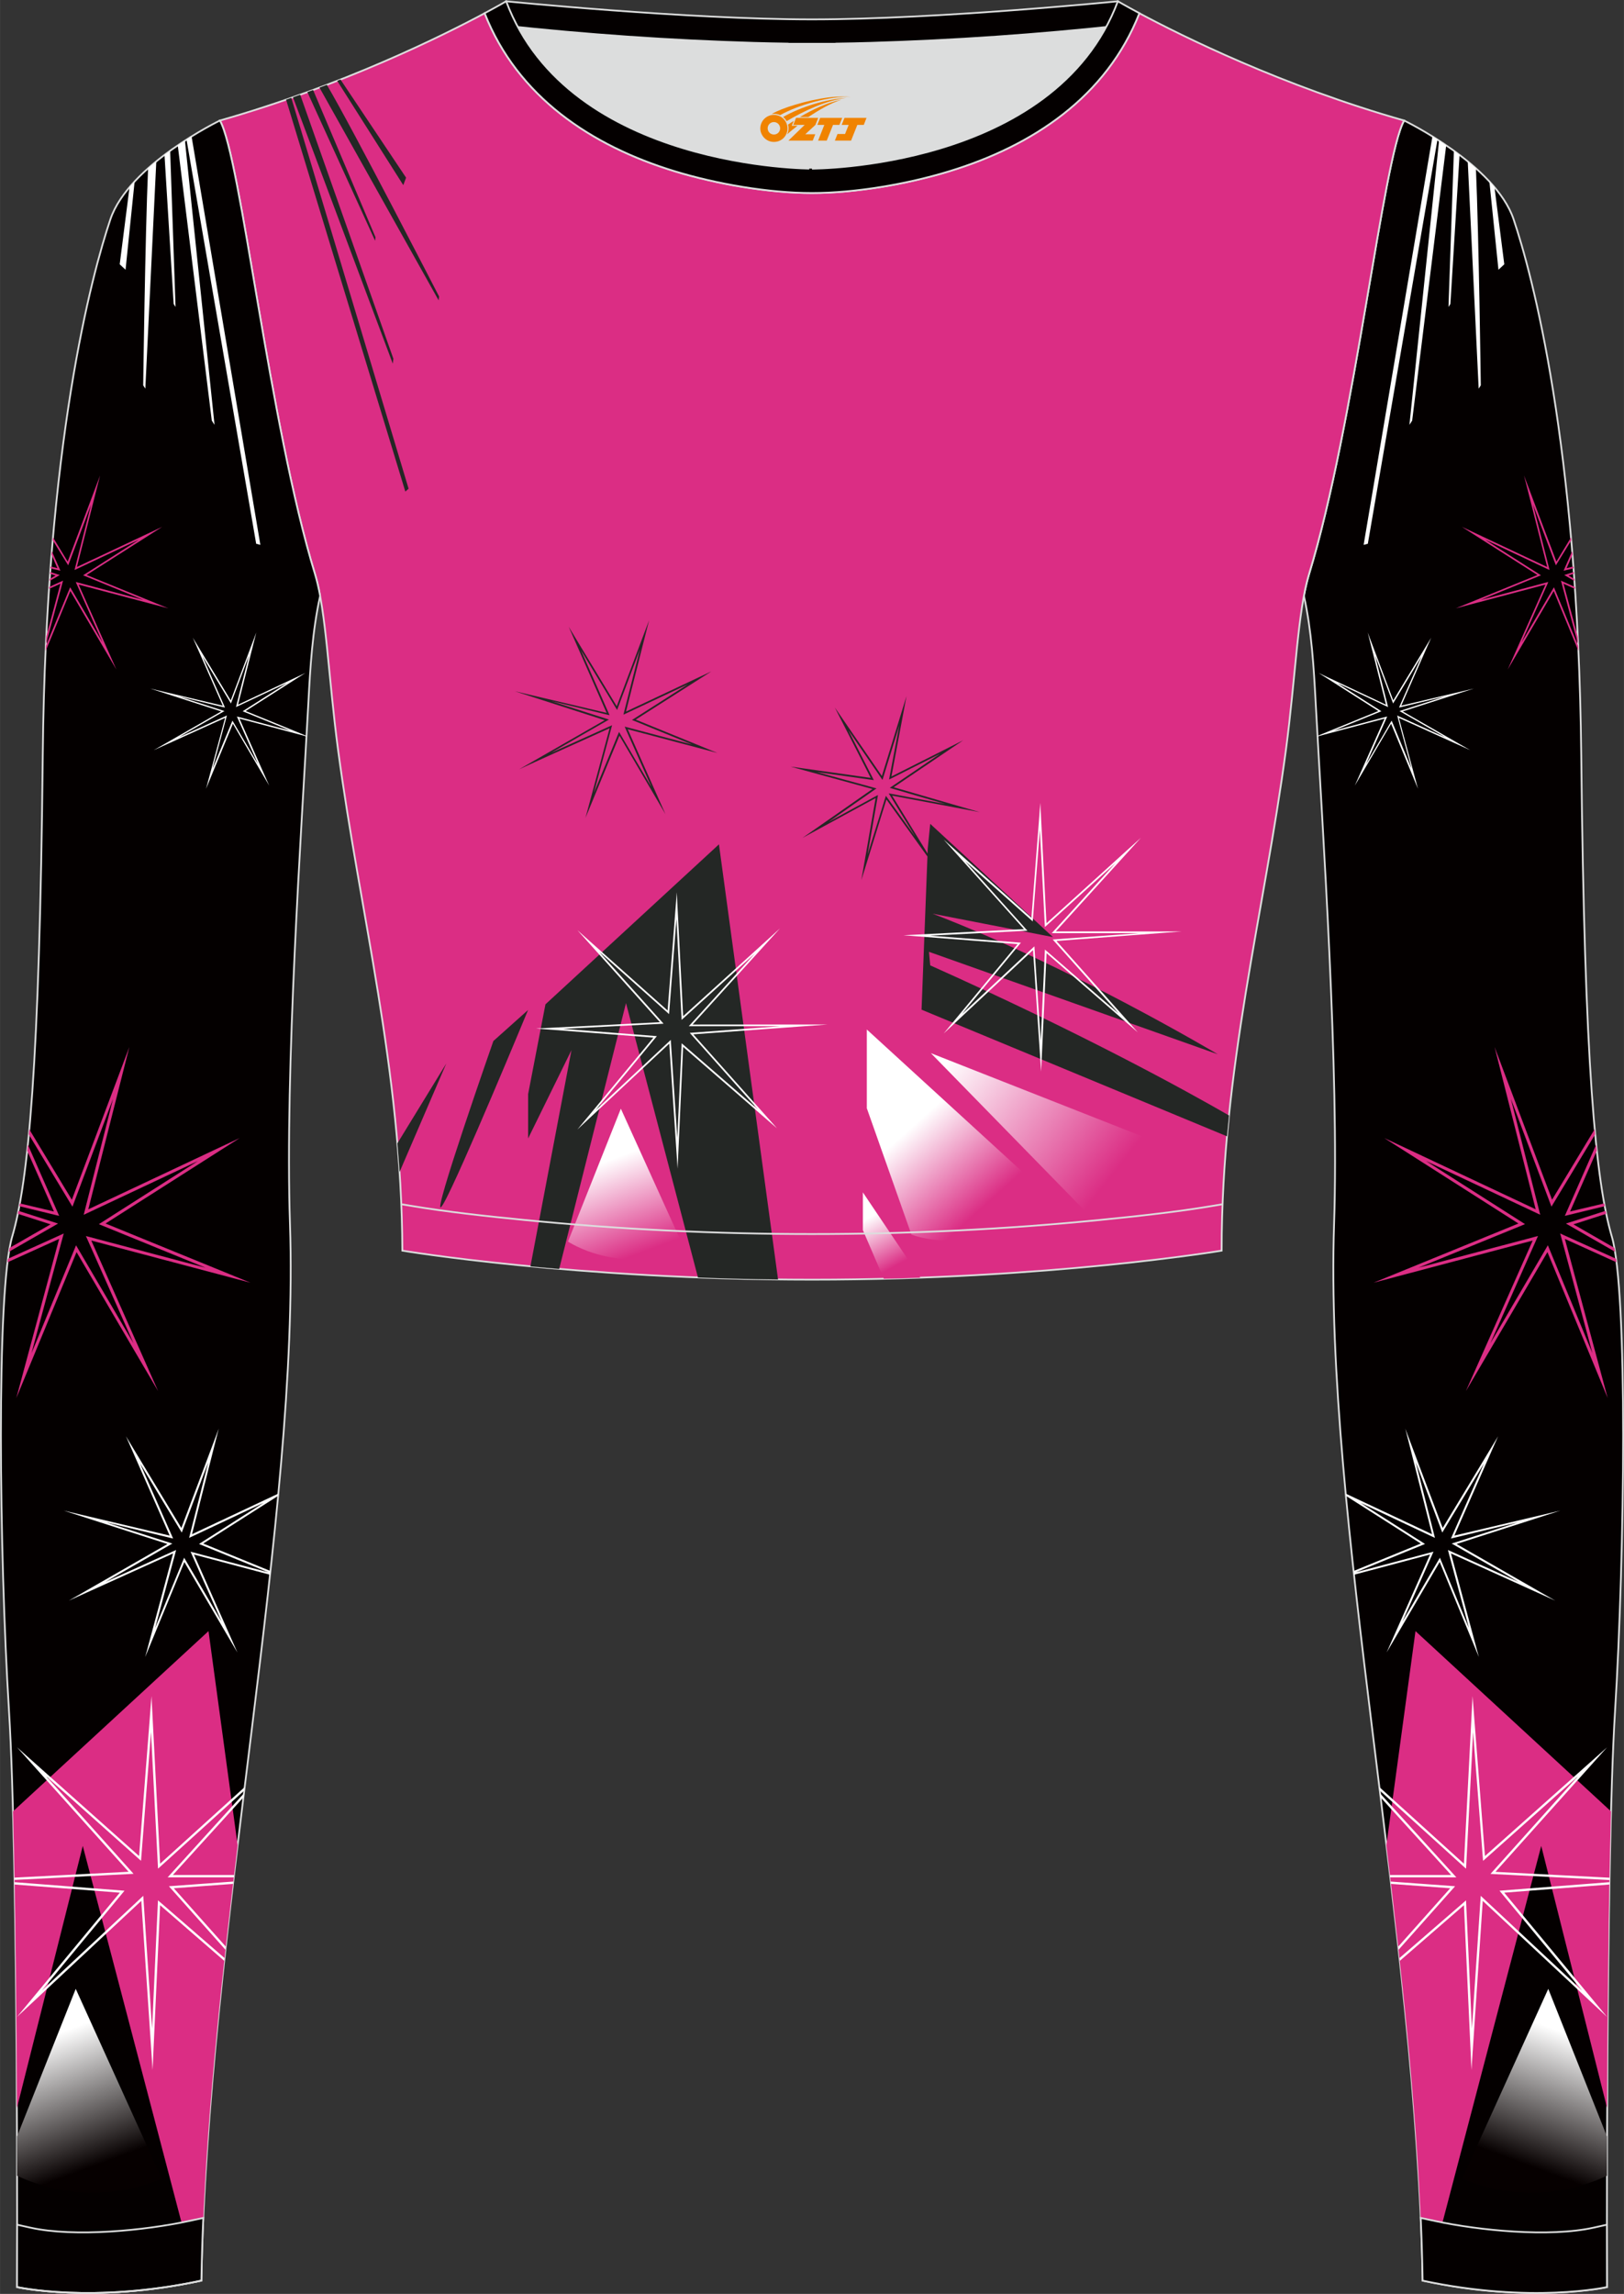 <?xml version="1.0" encoding="utf-8"?>
<!-- Generator: Adobe Illustrator 24.0.1, SVG Export Plug-In . SVG Version: 6.00 Build 0)  -->
<svg xmlns="http://www.w3.org/2000/svg" xmlns:xlink="http://www.w3.org/1999/xlink" version="1.1" id="图层_1" x="0px" y="0px" width="367.03px" height="518.23px" viewBox="0 0 367.02 518.23" enable-background="new 0 0 367.02 518.23" xml:space="preserve">
<rect x="0" y="0" width="367.02" height="518.23" fill="#333333" stroke="none"/>
<g>
	<path fill-rule="evenodd" clip-rule="evenodd" fill="#DCDDDD" d="M113.76,2.85c0,0,45.04,4.28,69.79,4.28s70.34-3.09,70.34-3.09   S241.33,40.8,183.46,40.8C125.59,40.79,113.76,2.85,113.76,2.85z"/>
	
		<path fill-rule="evenodd" clip-rule="evenodd" fill="#040000" stroke="#DCDDDD" stroke-width="0.4" stroke-miterlimit="22.926" d="   M258.74,5.16l-5.47,0.6c-18.61,2.04-37.83,3.37-56.53,3.92c-2.57,0.08-5.14,0.13-7.72,0.17v0.04h-11.01V9.85   c-2.57-0.04-5.14-0.09-7.72-0.17c-18.7-0.55-37.91-1.88-56.53-3.92l-5.47-0.6l6.07-4.87c0,0,40.87,4.09,69.14,4.09   s69.11-4.09,69.11-4.09L258.74,5.16z"/>
	
		<path fill-rule="evenodd" clip-rule="evenodd" fill="#040000" stroke="#DCDDDD" stroke-width="0.4" stroke-miterlimit="22.926" d="   M317.33,27.23c0,0,20.56,9.93,24.74,22.3s14.56,50.77,15.29,121.02s3.28,96.45,6.92,108.83s2.91,71.7,0.73,107.01   c-2.18,35.3-1.82,130.3-1.82,130.3s-17.11,3.82-41.67-1.46c-1.26-78.2-22.24-172.66-20.02-238.76c1.17-34.86-2.6-88.69-4.18-118.11   c-0.4-7.41-0.88-15.82-2.63-23.72c0.34-1.82,0.72-3.46,1.15-4.89C306.24,95.73,312.58,35.55,317.33,27.23z"/>
	<g>
		<path fill-rule="evenodd" clip-rule="evenodd" fill="#FFFFFF" d="M336.6,41l2.05,19.94l1.32-1.23l-2.22-17.42    C337.38,41.85,337,41.42,336.6,41z"/>
		<path fill-rule="evenodd" clip-rule="evenodd" fill="#FFFFFF" d="M331.71,36.46l2.47,51.34l0.48-0.74c0,0-0.43-33.47-1.1-49.01    C332.95,37.5,332.33,36.97,331.71,36.46z"/>
		<path fill-rule="evenodd" clip-rule="evenodd" fill="#FFFFFF" d="M328.58,34.06l-1.22,35.28l0.43-0.67L329.86,35    C329.43,34.68,329,34.36,328.58,34.06z"/>
		<path fill-rule="evenodd" clip-rule="evenodd" fill="#FFFFFF" d="M325.23,31.77l-6.7,64.21l0.62-0.96l7.69-62.18    C326.3,32.47,325.76,32.11,325.23,31.77z"/>
		<path fill-rule="evenodd" clip-rule="evenodd" fill="#FFFFFF" d="M323.73,30.82l-15.55,92.27l0.95-0.25l15.74-91.3    C324.49,31.29,324.1,31.05,323.73,30.82z"/>
	</g>
	<path fill-rule="evenodd" clip-rule="evenodd" fill="#DB2D84" d="M364.08,409.21l-44.18-40.72l-6.58,48.38   c3.54,29.31,6.76,58.81,7.85,86.6c2.05-0.05,3.69-0.11,4.52-0.19l22.63-86.26l14.88,59.2C363.3,455.14,363.53,429.58,364.08,409.21   z"/>
	<path fill-rule="evenodd" clip-rule="evenodd" fill="#FFFFFF" d="M330.91,421.79l-19.09-17.29l-0.1-0.79l19.13,17.33l1.74-33.81   l0.21-4.06l0.31,4.06l2.49,32.08l24.12-21.47l3.48-3.1l-3.11,3.47l-22.12,24.67l25.79,1.32l-0.01,0.52l-26.35-1.35l-0.55-0.03   l0.37-0.41l19.38-21.62l-21.03,18.73l-0.4,0.35l-0.04-0.53l-2.21-28.55l-1.56,30.3l-0.03,0.55L330.91,421.79L330.91,421.79z    M311.9,405.15l0.11,0.9l15.95,17.54h-13.83l0.06,0.53h14.36h0.59l-0.4-0.44L311.9,405.15L311.9,405.15z M314.31,425.07l14.01,1.02   l0.53,0.04l-0.35,0.4l-12.42,13.94l-0.08-0.7l11.75-13.19l-13.38-0.98L314.31,425.07L314.31,425.07z M316.29,442.35l0.07,0.63   l14.49-12.57l1.49,32.57l0.21,4.66l0.31-4.65l2.24-33.56l25.12,23.45l2.99,2.79l-2.61-3.15l-20.65-24.94l23.77-1.84l0.01-0.53   l-24.33,1.89l-0.51,0.04l0.32,0.39l18.37,22.19l-22.53-21.04l-0.4-0.38l-0.04,0.55l-1.96,29.46l-1.3-28.45l-0.02-0.54l-0.41,0.35   L316.29,442.35z"/>
	<path fill-rule="evenodd" clip-rule="evenodd" fill="#DB2D84" d="M353.15,131.35l2.76,1.25l0.03,0.44l-2.58-1.17l3.2,11.89   l0.09,1.82l-3.77-14.01l-0.11-0.4L353.15,131.35L353.15,131.35z M355.83,131.25l-0.03-0.47l-1.33-0.76l1.25-0.4l-0.03-0.4   l-1.75,0.56l-0.42,0.13l0.38,0.22L355.83,131.25L355.83,131.25z M355.62,128.39l-1.87,0.45l-0.38,0.09l0.16-0.36l1.79-4.07   l0.07,0.81l-1.34,3.05l1.55-0.37L355.62,128.39L355.62,128.39z M355.11,122.07l-0.06-0.66l-3.3,5.47l-6.1-16.22l-1.22-3.23   l0.85,3.34l4.38,17.32l-16.55-7.79l-2.74-1.29l2.55,1.63l14.54,9.26l-15.69,6.4l-2.79,1.14l2.91-0.77l17.38-4.6l-7.13,16.05   l-1.39,3.12l1.73-2.95l8.66-14.76l5.57,13.5l-0.05-1.13l-5.32-12.87l-0.15-0.36l-0.2,0.34l-7.13,12.14l5.9-13.3l0.16-0.37   l-0.39,0.1l-14.86,3.94l13.25-5.41l0.35-0.14l-0.32-0.2l-12.3-7.84l14.18,6.67l0.37,0.17l-0.1-0.4l-3.64-14.38l5.03,13.36   l0.14,0.37l0.21-0.34L355.11,122.07z"/>
	<path fill-rule="evenodd" clip-rule="evenodd" fill="#FFFFFF" d="M316.01,161.77l10.64,4.81l-10.06-5.77l-0.3-0.17l0.33-0.11   l9.92-3.18l-10.06,2.43l-0.3,0.07l0.12-0.28l4.98-11.3L315,158.66l-0.16,0.27l-0.11-0.3l-3.97-10.56l2.87,11.36l0.08,0.31   l-0.29-0.14l-11.2-5.27l9.72,6.19l0.25,0.16l-0.27,0.11l-10.46,4.27l11.74-3.11l0.31-0.08l-0.13,0.29l-4.66,10.5l5.63-9.59   l0.16-0.27l0.12,0.28l4.37,10.58l-3.16-11.74l-0.08-0.31L316.01,161.77L316.01,161.77z M297.76,166.37l-0.01-0.12l1.37-0.56   l12.39-5.06l-11.49-7.32l-2.02-1.28l2.16,1.02l13.07,6.15l-3.46-13.68l-0.67-2.64l0.96,2.55l4.82,12.81l7.34-12.15l1.23-2.03   l-0.96,2.17l-5.81,13.19l16.4-3.87l-16.06,5.17l12.51,7.18l2.76,1.58l-2.9-1.31l-13.24-5.99l3.69,13.72l0.62,2.29l-0.91-2.2   l-5.16-12.49l-6.84,11.66l-1.37,2.33l1.1-2.47l5.63-12.68l-13.73,3.64L297.76,166.37z"/>
	<path fill-rule="evenodd" clip-rule="evenodd" fill="#DB2D84" d="M353.28,278.97l11.95,5.4l0.1,0.8l-11.67-5.28l8.29,30.8   l1.39,5.15l-2.04-4.93l-11.58-28.04l-15.36,26.17l-3.07,5.23l2.46-5.54l12.64-28.47l-30.82,8.16l-5.16,1.37l4.94-2.02l27.82-11.36   l-25.79-16.43l-4.53-2.88l4.86,2.28l29.35,13.81l-7.78-30.72l-1.5-5.93l2.16,5.73l10.83,28.76l9.62-15.91l0.11,1.15l-9.5,15.72   l-0.37,0.61l-0.25-0.66l-8.92-23.7l6.45,25.49l0.18,0.7l-0.66-0.31l-25.15-11.83l21.82,13.9l0.56,0.36l-0.61,0.25l-23.5,9.59   l26.35-6.98l0.69-0.18l-0.29,0.65l-10.47,23.58l12.64-21.54l0.35-0.6l0.26,0.64l9.81,23.75l-7.1-26.36l-0.19-0.7L353.28,278.97   L353.28,278.97z M365,282.79c-0.05-0.3-0.1-0.6-0.15-0.88l-9.25-5.31l7.4-2.38l-0.14-0.67l-8.22,2.63l-0.74,0.24l0.68,0.39   L365,282.79L365,282.79z M362.66,272.5l-0.12-0.63l-7.7,1.82l6.04-13.72l-0.15-1.38l-6.8,15.46l-0.28,0.63l0.68-0.16L362.66,272.5z   "/>
	<path fill-rule="evenodd" clip-rule="evenodd" fill="#FFFFFF" d="M327.67,350.36l15.54,7.03l-14.69-8.43l-0.44-0.25l0.48-0.15   l14.49-4.64l-14.7,3.55l-0.44,0.11l0.18-0.41l7.27-16.51l-9.17,15.18l-0.24,0.39l-0.16-0.43l-5.81-15.42l4.2,16.59l0.12,0.46   l-0.43-0.2l-16.37-7.7l14.2,9.05l0.36,0.23l-0.4,0.16l-15.29,6.24l17.15-4.54l0.45-0.12l-0.19,0.42l-6.81,15.34l8.22-14.01   l0.23-0.39l0.17,0.42l6.38,15.45l-4.62-17.15l-0.12-0.46L327.67,350.36L327.67,350.36z M306,355.76l-0.09-0.85l15.19-6.2   l-16.78-10.69l-0.15-0.1l-0.04-0.49l0.41,0.19l19.1,8.98l-5.06-19.99l-0.98-3.86l1.4,3.73l7.05,18.71l10.73-17.75l1.79-2.97   l-1.4,3.17l-8.48,19.27l23.96-5.65l-23.47,7.55l18.28,10.49l4.03,2.31l-4.23-1.91l-19.34-8.75l5.4,20.04l0.9,3.35l-1.32-3.21   l-7.53-18.25l-9.99,17.03l-2,3.4l1.6-3.61l8.22-18.52L306,355.76z"/>
	
		<path fill-rule="evenodd" clip-rule="evenodd" fill="#DB2D84" stroke="#DCDDDD" stroke-width="0.4" stroke-miterlimit="22.926" d="   M109.53,2.99C100,8.09,77.36,19.36,49.69,27.23c4.75,8.32,11.09,68.5,21.5,102.51c2.53,8.27,3.06,23.55,5.19,39.52   c4.92,36.95,14.4,72.23,14.55,113.28c0,0,38.98,6.55,92.58,6.55s92.58-6.55,92.58-6.55c0-40.87,9.62-76.33,14.55-113.28   c2.13-15.97,2.66-31.26,5.19-39.52c10.41-34.02,16.76-94.19,21.5-102.51c-27.67-7.87-50.31-19.14-59.84-24.24   c-7.44,18.9-24.13,29.96-42.97,35.71c-9.35,2.85-21.14,4.92-31.01,4.91c-9.87,0.01-21.66-2.05-31.01-4.91   C133.66,32.95,116.97,21.89,109.53,2.99z"/>
	<path fill-rule="evenodd" clip-rule="evenodd" fill="#242725" d="M123.27,226.89l39.21-36.14l13.36,98.31   c-6.28-0.07-12.33-0.23-18.1-0.45l-16.27-62l-15.1,60.07c-2.26-0.19-4.43-0.39-6.5-0.58l9.28-48.86l-9.8,19.95v-10.01   L123.27,226.89z"/>
	<path fill-rule="evenodd" clip-rule="evenodd" fill="#242725" d="M111.5,235.18l7.84-7.01c0,0-15.41,37.24-19.07,43.66   c-0.23,0.4-0.41,0.67-0.54,0.82C97.5,275.15,111.5,235.18,111.5,235.18z"/>
	<path fill-rule="evenodd" clip-rule="evenodd" fill="#242725" d="M209.67,191.68l-1.4,36.42l69.03,28.61   c0.14-1.58,0.29-3.14,0.46-4.71c-9.49-5.47-32.95-18.43-67.53-33.91l-0.28-3.06l65.26,23.14c0,0-33.14-19.75-64.42-31.75   l27.17,5.28l-27.73-25.58L209.67,191.68z"/>
	<path fill-rule="evenodd" clip-rule="evenodd" fill="#242725" d="M89.81,258.29l11.05-18.04L90.3,264.76   C90.16,262.59,90,260.43,89.81,258.29z"/>
	
		<linearGradient id="SVGID_1_" gradientUnits="userSpaceOnUse" x1="253.055" y1="1161.389" x2="217.529" y2="1133.442" gradientTransform="matrix(1 0 0 1 0 -898)">
		<stop offset="0" style="stop-color:#DB2D84"/>
		<stop offset="1" style="stop-color:#FFFFFF"/>
	</linearGradient>
	<polygon fill-rule="evenodd" clip-rule="evenodd" fill="url(#SVGID_1_)" points="246.59,274.99 246.59,274.99 273.48,262.76    210.37,237.92  "/>
	
		<linearGradient id="SVGID_2_" gradientUnits="userSpaceOnUse" x1="221.194" y1="1171.569" x2="205.025" y2="1153.506" gradientTransform="matrix(1 0 0 1 0 -898)">
		<stop offset="0" style="stop-color:#DB2D84"/>
		<stop offset="1" style="stop-color:#FFFFFF"/>
	</linearGradient>
	<path fill-rule="evenodd" clip-rule="evenodd" fill="url(#SVGID_2_)" d="M195.9,232.58v17.79l10.08,28.54   c11.95,4.45,37.34-2.97,37.34-2.97l0,0L195.9,232.58z"/>
	
		<linearGradient id="SVGID_3_" gradientUnits="userSpaceOnUse" x1="202.353" y1="1184.004" x2="196.416" y2="1173.077" gradientTransform="matrix(1 0 0 1 0 -898)">
		<stop offset="0" style="stop-color:#DB2D84"/>
		<stop offset="1" style="stop-color:#FFFFFF"/>
	</linearGradient>
	<path fill-rule="evenodd" clip-rule="evenodd" fill="url(#SVGID_3_)" d="M207.98,288.65l-12.97-19.27v8.52l4.73,10.99   C202.54,288.83,205.29,288.75,207.98,288.65z"/>
	
		<linearGradient id="SVGID_4_" gradientUnits="userSpaceOnUse" x1="142.503" y1="1181.947" x2="134.735" y2="1161.199" gradientTransform="matrix(1 0 0 1 0 -898)">
		<stop offset="0" style="stop-color:#DB2D84"/>
		<stop offset="1" style="stop-color:#FFFFFF"/>
	</linearGradient>
	<path fill-rule="evenodd" clip-rule="evenodd" fill="url(#SVGID_4_)" d="M128.36,280.49c0,0,11.58,7.78,26.33,1.67l0,0   l-14.38-31.69L128.36,280.49z"/>
	<path fill-rule="evenodd" clip-rule="evenodd" fill="#FFFFFF" d="M154.35,230.13l16.27-14.74l-14.67,16.13l-0.3,0.32h0.44h20.26   l-20.08,1.47l-0.39,0.03l0.26,0.29l15.17,17.03l-16.96-14.71l-0.3-0.26l-0.02,0.4l-0.96,21.02l-1.45-21.77l-0.03-0.41l-0.3,0.28   l-16.65,15.55l13.57-16.39l0.24-0.29l-0.37-0.03l-20.89-1.62l22.38-1.14l0.4-0.02l-0.27-0.3L135.38,215l15.54,13.84l0.29,0.26   l0.03-0.39l1.63-21.1l1.15,22.39l0.02,0.41L154.35,230.13L154.35,230.13z M173.32,212.42l-18.93,17.15l-1.29-24.98l-0.15-3l-0.23,3   l-1.84,23.7l-17.82-15.86l-2.57-2.29l2.3,2.56l16.35,18.23l-24.99,1.28l-3.01,0.15l3,0.23l23.53,1.82l-15.26,18.43l-1.93,2.33   l2.21-2.06l18.56-17.33l1.65,24.8l0.23,3.44l0.16-3.44l1.1-24.07l18.93,16.42l2.28,1.97l-2-2.25l-16.92-18.98l30.4-2.22   l-30.56,0.01l17.07-18.77l2.69-2.96L173.32,212.42z"/>
	<path fill-rule="evenodd" clip-rule="evenodd" fill="#242725" d="M201.48,178.11l12.12,3.52l-12.33-2.32l-0.43-0.08l0.23,0.37   l5.77,9.4l-6.4-8.9l-0.23-0.32l-0.12,0.37l-4.01,12.88l2.27-13.04l0.07-0.39l-0.35,0.19l-10.79,5.87l10.47-7.31l0.34-0.24   l-0.4-0.11l-13.04-3.57l12.46,1.76l0.37,0.05l-0.17-0.33l-5.58-10.93l7.48,10.89l0.23,0.33l0.12-0.38l3.67-11.92L201,175.73   l-0.07,0.38l0.35-0.18l11.18-5.64l-11.03,7.46l-0.34,0.23L201.48,178.11L201.48,178.11z M217.58,182.37l-15.6-4.52l13.21-8.93   l2.52-1.7l-2.71,1.37l-13.54,6.83l2.78-14.81l0.63-3.36l-1.01,3.27l-4.56,14.8l-8.94-13.02l-1.69-2.46l1.35,2.65l6.76,13.25   l-15.1-2.13l-3.01-0.42l2.93,0.8l15.58,4.26l-12.98,9.06l-2.85,1.99l3.05-1.66l13.49-7.34l-2.72,15.59l-0.51,2.95l0.89-2.86   l4.78-15.37l9.24,12.85l0.32-0.21l-8.28-13.51l15.86,2.99l3.96,0.75L217.58,182.37z"/>
	<path fill-rule="evenodd" clip-rule="evenodd" fill="#242725" d="M137.98,164l-13.47,6.09l12.73-7.31l0.38-0.22l-0.42-0.13   l-12.55-4.02l12.73,3.08l0.38,0.09l-0.16-0.36l-6.3-14.31l7.95,13.15l0.21,0.34l0.14-0.37l5.03-13.36l-3.64,14.38l-0.1,0.4   l0.37-0.17l14.18-6.67l-12.3,7.84l-0.32,0.2l0.35,0.14l13.25,5.41l-14.86-3.94l-0.39-0.1l0.16,0.37l5.9,13.3l-7.13-12.14l-0.2-0.34   l-0.15,0.36l-5.53,13.39l4-14.86l0.11-0.4L137.98,164L137.98,164z M121.01,172.1l16.76-7.58l-4.68,17.37l-0.78,2.9l1.15-2.78   l6.53-15.81l8.66,14.76l1.73,2.95l-1.39-3.12l-7.13-16.05l17.38,4.6l2.91,0.77l-2.79-1.14l-15.69-6.4l14.54-9.26l2.55-1.63   l-2.74,1.29l-16.55,7.79l4.38-17.32l0.85-3.34l-1.22,3.23l-6.1,16.22l-9.3-15.38l-1.55-2.57l1.21,2.75l7.35,16.7l-20.76-4.89   l20.33,6.54l-15.84,9.09l-3.49,2L121.01,172.1z"/>
	<path fill-rule="evenodd" clip-rule="evenodd" fill="#FFFFFF" d="M236.45,209.15l15.68-14.2l-14.14,15.54l-0.3,0.32h0.44h19.47   l-19.3,1.41l-0.39,0.03l0.26,0.29l14.64,16.43l-16.36-14.19l-0.3-0.26l-0.02,0.4l-0.93,20.27l-1.4-20.99l-0.03-0.41l-0.3,0.28   l-16.07,15.01l13.09-15.82l0.24-0.29l-0.37-0.03l-20.16-1.56l21.6-1.1l0.4-0.02l-0.27-0.3l-13.81-15.4l14.99,13.34l0.29,0.26   l0.03-0.39l1.58-20.36l1.11,21.61l0.02,0.41L236.45,209.15L236.45,209.15z M254.84,191.97l-18.34,16.61l-1.24-24.2l-0.15-3l-0.23,3   l-1.78,22.96l-17.26-15.37l-2.57-2.29l2.3,2.56l15.84,17.66l-24.21,1.24l-3.01,0.15l3,0.23l22.79,1.77l-14.78,17.86l-1.93,2.33   l2.21-2.06l17.98-16.79l1.6,24.02l0.23,3.44l0.16-3.44l1.07-23.31l18.34,15.91l2.28,1.97l-2-2.25l-16.39-18.39l28.31-2.15   l-28.45-0.01l16.53-18.18l2.69-2.96L254.84,191.97z"/>
	<g>
		<polygon fill-rule="evenodd" clip-rule="evenodd" fill="#242725" points="76.2,18.26 91.14,41.83 91.77,40.14 76.95,17.97   "/>
		<path fill-rule="evenodd" clip-rule="evenodd" fill="#242725" d="M72.2,19.79l26.93,48.07l0.1-0.88c0,0-19.63-38.15-25.37-47.82    L72.2,19.79z"/>
		<polygon fill-rule="evenodd" clip-rule="evenodd" fill="#242725" points="69.46,20.8 84.77,54.39 84.86,53.6 70.76,20.33   "/>
		<polygon fill-rule="evenodd" clip-rule="evenodd" fill="#242725" points="66.21,21.97 88.77,82.17 88.9,81.04 67.84,21.39   "/>
		<polygon fill-rule="evenodd" clip-rule="evenodd" fill="#242725" points="64.65,22.51 91.6,111.05 92.34,110.4 65.83,22.1   "/>
	</g>
	
		<path fill-rule="evenodd" clip-rule="evenodd" fill="#040000" stroke="#DCDDDD" stroke-width="0.4" stroke-miterlimit="22.926" d="   M49.69,27.23c0,0-20.56,9.93-24.74,22.3S10.39,100.3,9.66,170.55C8.94,240.79,6.39,267,2.75,279.37   c-3.64,12.38-2.91,71.7-0.73,107.01c2.18,35.3,1.82,130.3,1.82,130.3s17.11,3.82,41.67-1.46c1.26-78.2,22.24-172.66,20.02-238.76   c-1.17-34.86,2.6-88.69,4.18-118.11c0.4-7.41,0.88-15.82,2.64-23.72c-0.34-1.82-0.72-3.46-1.15-4.89   C60.79,95.73,54.44,35.55,49.69,27.23z"/>
	<g>
		<path fill-rule="evenodd" clip-rule="evenodd" fill="#FFFFFF" d="M30.42,41l-2.05,19.94l-1.32-1.23l2.22-17.42    C29.64,41.85,30.03,41.42,30.42,41z"/>
		<path fill-rule="evenodd" clip-rule="evenodd" fill="#FFFFFF" d="M35.32,36.46L32.84,87.8l-0.48-0.74c0,0,0.43-33.47,1.1-49.01    C34.07,37.5,34.69,36.97,35.32,36.46z"/>
		<path fill-rule="evenodd" clip-rule="evenodd" fill="#FFFFFF" d="M38.45,34.06l1.22,35.28l-0.43-0.67L37.17,35    C37.6,34.68,38.02,34.36,38.45,34.06z"/>
		<path fill-rule="evenodd" clip-rule="evenodd" fill="#FFFFFF" d="M41.79,31.77l6.69,64.21l-0.62-0.96l-7.69-62.18    C40.73,32.47,41.26,32.11,41.79,31.77z"/>
		<path fill-rule="evenodd" clip-rule="evenodd" fill="#FFFFFF" d="M43.29,30.82l15.55,92.27l-0.95-0.25l-15.74-91.3    C42.54,31.29,42.92,31.05,43.29,30.82z"/>
	</g>
	<path fill-rule="evenodd" clip-rule="evenodd" fill="#DB2D84" d="M2.94,409.21l44.18-40.72l6.58,48.38   c-3.54,29.31-6.76,58.81-7.85,86.6c-2.05-0.05-3.69-0.11-4.52-0.19L18.7,417.02l-14.88,59.2C3.72,455.14,3.49,429.58,2.94,409.21z"/>
	
		<linearGradient id="SVGID_5_" gradientUnits="userSpaceOnUse" x1="19.513" y1="1387.989" x2="8.776" y2="1358.936" gradientTransform="matrix(1 0 0 1 0 -898)">
		<stop offset="0" style="stop-color:#060000"/>
		<stop offset="1" style="stop-color:#FFFFFF"/>
	</linearGradient>
	<path fill-rule="evenodd" clip-rule="evenodd" fill="url(#SVGID_5_)" d="M3.85,491.53c5.42,2.58,17.88,6.82,32.72,0.67l0,0   l-19.46-42.89L3.83,482.69C3.84,485.78,3.85,488.74,3.85,491.53z"/>
	<path fill-rule="evenodd" clip-rule="evenodd" fill="#FFFFFF" d="M36.12,421.79l19.09-17.29l0.1-0.79l-19.13,17.33l-1.74-33.81   l-0.21-4.06l-0.31,4.06l-2.49,32.08L7.31,397.82l-3.48-3.1l3.11,3.47l22.12,24.67l-25.79,1.32l0.01,0.52l26.35-1.35l0.55-0.03   l-0.37-0.41L10.44,401.3l21.03,18.73l0.4,0.35l0.04-0.53l2.21-28.55l1.56,30.3l0.03,0.55L36.12,421.79L36.12,421.79z M55.12,405.15   l-0.11,0.9l-15.95,17.54h13.83l-0.06,0.53H38.47h-0.59l0.4-0.44L55.12,405.15L55.12,405.15z M52.71,425.07l-14.01,1.02l-0.53,0.04   l0.35,0.4l12.42,13.94l0.08-0.7l-11.75-13.19l13.38-0.98L52.71,425.07L52.71,425.07z M50.74,442.35l-0.07,0.63l-14.49-12.57   l-1.49,32.57l-0.21,4.66l-0.31-4.65l-2.24-33.56L6.81,452.88l-2.99,2.79l2.61-3.15l20.65-24.94L3.3,425.74l-0.01-0.53l24.33,1.89   l0.51,0.04l-0.32,0.39L9.44,449.71l22.53-21.04l0.4-0.38l0.04,0.55l1.96,29.46l1.3-28.45l0.02-0.54l0.41,0.35L50.74,442.35z"/>
	<path fill-rule="evenodd" clip-rule="evenodd" fill="#DB2D84" d="M13.87,131.35l-2.76,1.25l-0.03,0.44l2.58-1.17l-3.2,11.89   l-0.09,1.82l3.77-14.01l0.11-0.4L13.87,131.35L13.87,131.35z M11.2,131.25l0.03-0.47l1.33-0.76l-1.25-0.4l0.03-0.4l1.75,0.56   l0.42,0.13l-0.38,0.22L11.2,131.25L11.2,131.25z M11.4,128.39l1.87,0.45l0.38,0.09l-0.16-0.36l-1.79-4.07l-0.07,0.81l1.34,3.05   l-1.55-0.37L11.4,128.39L11.4,128.39z M11.92,122.07l0.06-0.66l3.31,5.47l6.1-16.22l1.22-3.23l-0.85,3.34l-4.38,17.32l16.55-7.79   l2.74-1.29l-2.55,1.63l-14.54,9.26l15.69,6.4l2.79,1.14l-2.91-0.77l-17.38-4.6l7.13,16.05l1.39,3.12l-1.73-2.95l-8.66-14.76   l-5.57,13.5l0.05-1.13l5.32-12.87l0.15-0.36l0.2,0.34l7.13,12.14l-5.9-13.3l-0.16-0.37l0.39,0.1l14.86,3.94l-13.25-5.41l-0.35-0.14   l0.32-0.2l12.3-7.84l-14.18,6.67l-0.37,0.17l0.1-0.4l3.64-14.38l-5.03,13.36l-0.14,0.37l-0.21-0.34L11.92,122.07z"/>
	<path fill-rule="evenodd" clip-rule="evenodd" fill="#FFFFFF" d="M51.01,161.77l-10.64,4.81l10.06-5.77l0.3-0.17l-0.33-0.11   l-9.92-3.18l10.06,2.43l0.3,0.07l-0.12-0.28l-4.97-11.3l6.28,10.39l0.16,0.27l0.11-0.3l3.97-10.56l-2.87,11.36l-0.08,0.31   l0.29-0.14l11.2-5.27l-9.72,6.19l-0.25,0.16l0.27,0.11l10.47,4.27l-11.74-3.11l-0.31-0.08l0.13,0.29l4.66,10.5l-5.63-9.59   l-0.16-0.27l-0.12,0.28l-4.37,10.58l3.16-11.74l0.08-0.31L51.01,161.77L51.01,161.77z M69.27,166.37l0.01-0.12l-1.37-0.56   l-12.39-5.06L67,153.31l2.02-1.28l-2.16,1.02l-13.07,6.15l3.46-13.68l0.67-2.64l-0.96,2.55l-4.82,12.81l-7.34-12.15l-1.23-2.03   l0.96,2.17l5.81,13.19l-16.4-3.87L50,160.72l-12.51,7.18l-2.76,1.58l2.9-1.31l13.24-5.99l-3.69,13.72l-0.62,2.29l0.91-2.2   l5.16-12.49l6.84,11.66l1.37,2.33l-1.1-2.47l-5.63-12.68l13.73,3.64L69.27,166.37z"/>
	<path fill-rule="evenodd" clip-rule="evenodd" fill="#DB2D84" d="M13.74,278.97l-11.95,5.4l-0.1,0.8l11.67-5.28l-8.29,30.8   l-1.39,5.15l2.04-4.93l11.58-28.04l15.36,26.17l3.07,5.23l-2.46-5.54l-12.64-28.47l30.82,8.16l5.16,1.37l-4.94-2.02l-27.82-11.36   l25.79-16.43l4.53-2.88l-4.86,2.28L19.95,273.2l7.77-30.72l1.5-5.93l-2.16,5.73l-10.83,28.76l-9.62-15.91l-0.11,1.15L16,272   l0.37,0.61l0.25-0.66l8.92-23.7l-6.45,25.49l-0.18,0.7l0.66-0.31l25.15-11.83L22.9,276.2l-0.56,0.36l0.61,0.25l23.5,9.59   l-26.35-6.98l-0.69-0.18l0.29,0.65l10.47,23.58l-12.64-21.54l-0.35-0.6l-0.26,0.64l-9.81,23.75l7.1-26.36l0.19-0.7L13.74,278.97   L13.74,278.97z M2.02,282.79c0.05-0.3,0.1-0.6,0.15-0.88l9.25-5.31l-7.4-2.38l0.14-0.67l8.22,2.63l0.74,0.24l-0.68,0.39   L2.02,282.79L2.02,282.79z M4.36,272.5l0.12-0.63l7.7,1.82l-6.04-13.72l0.15-1.38l6.8,15.46l0.28,0.63l-0.68-0.16L4.36,272.5z"/>
	<path fill-rule="evenodd" clip-rule="evenodd" fill="#FFFFFF" d="M39.36,350.36l-15.54,7.03l14.69-8.43l0.44-0.25l-0.48-0.15   l-14.49-4.64l14.7,3.55l0.44,0.11l-0.18-0.41l-7.27-16.51l9.17,15.18l0.24,0.39l0.16-0.43l5.81-15.42l-4.2,16.59l-0.12,0.46   l0.43-0.2l16.37-7.7l-14.2,9.05l-0.36,0.23l0.4,0.16l15.29,6.24l-17.15-4.54l-0.45-0.12l0.19,0.42l6.81,15.34l-8.22-14.01   l-0.23-0.39l-0.17,0.42l-6.38,15.45l4.62-17.15l0.12-0.46L39.36,350.36L39.36,350.36z M61.03,355.76l0.09-0.85l-15.19-6.2   l16.78-10.69l0.15-0.1l0.04-0.49l-0.41,0.19l-19.1,8.98l5.06-19.99l0.98-3.86l-1.4,3.73l-7.05,18.71l-10.73-17.75l-1.79-2.97   l1.4,3.17l8.48,19.27l-23.96-5.65l23.47,7.55L19.57,359.3l-4.03,2.31l4.23-1.91l19.34-8.75L33.71,371l-0.9,3.35l1.32-3.21   l7.53-18.25l9.99,17.03l2,3.4l-1.6-3.61l-8.22-18.52L61.03,355.76z"/>
	
		<path fill-rule="evenodd" clip-rule="evenodd" fill="#040000" stroke="#DCDDDD" stroke-width="0.4" stroke-miterlimit="22.926" d="   M3.86,502.59c0,8.69-0.02,14.09-0.02,14.09s17.11,3.82,41.67-1.46c0.08-4.67,0.22-9.39,0.43-14.16l-3.32,0.71   c-9.81,2.11-25.74,3.72-35.8,1.48L3.86,502.59z"/>
	<path fill="none" stroke="#DCDDDD" stroke-width="0.4" stroke-miterlimit="22.926" d="M3.84,516.68c0,0,17.11,3.82,41.67-1.46"/>
	
		<path fill-rule="evenodd" clip-rule="evenodd" fill="#040000" stroke="#DCDDDD" stroke-width="0.4" stroke-miterlimit="22.926" d="   M114.39,0.29c0,0-1.72,1.01-4.86,2.69c7.44,18.9,24.13,29.96,42.97,35.71c9.36,2.85,21.14,4.92,31.02,4.91   c9.87,0.01,21.66-2.05,31.01-4.91c18.84-5.75,35.53-16.81,42.97-35.71c-3.14-1.68-4.86-2.69-4.86-2.69   c-14.32,38.03-69.13,37.81-69.13,37.81S128.71,38.33,114.39,0.29z"/>
	<path fill="none" stroke="#DCDDDD" stroke-width="0.4" stroke-miterlimit="22.926" d="M276.3,272.05l-1.93,0.33   c-8.4,1.42-17.16,2.36-25.63,3.21c-21.64,2.15-43.49,3.2-65.23,3.2c-21.73,0-43.55-1.05-65.17-3.2   c-8.49-0.84-17.27-1.79-25.69-3.21l-1.96-0.33"/>
	
		<path fill-rule="evenodd" clip-rule="evenodd" fill="#040000" stroke="#DCDDDD" stroke-width="0.4" stroke-miterlimit="22.926" d="   M363.16,502.59c0,8.69,0.02,14.09,0.02,14.09s-17.11,3.82-41.67-1.46c-0.07-4.67-0.22-9.39-0.43-14.16l3.32,0.71   c9.81,2.11,25.74,3.72,35.8,1.48L363.16,502.59z"/>
	
	
		<linearGradient id="SVGID_6_" gradientUnits="userSpaceOnUse" x1="-1431.528" y1="1387.989" x2="-1442.265" y2="1358.936" gradientTransform="matrix(-1 0 0 1 -1084.026 -898)">
		<stop offset="0" style="stop-color:#060000"/>
		<stop offset="1" style="stop-color:#FFFFFF"/>
	</linearGradient>
	<path fill-rule="evenodd" clip-rule="evenodd" fill="url(#SVGID_6_)" d="M363.19,482.69l-13.28-33.38l-19.46,42.89l0,0   c14.84,6.15,27.3,1.91,32.72-0.67C363.17,488.74,363.18,485.78,363.19,482.69z"/>
</g>
<g id="图层_x0020_1">
	<path fill="#F08300" d="M172.01,30.03c0.416,1.136,1.472,1.984,2.752,2.032c0.144,0,0.304,0,0.448-0.016h0.016   c0.016,0,0.064,0,0.128-0.016c0.032,0,0.048-0.016,0.08-0.016c0.064-0.016,0.144-0.032,0.224-0.048c0.016,0,0.016,0,0.032,0   c0.192-0.048,0.4-0.112,0.576-0.208c0.192-0.096,0.4-0.224,0.608-0.384c0.672-0.56,1.104-1.408,1.104-2.352   c0-0.224-0.032-0.448-0.08-0.672l0,0C177.85,28.15,177.8,27.98,177.72,27.8C177.25,26.71,176.17,25.95,174.9,25.95C173.21,25.95,171.83,27.32,171.83,29.02C171.83,29.37,171.89,29.71,172.01,30.03L172.01,30.03L172.01,30.03z M176.31,29.05L176.31,29.05C176.28,29.83,175.62,30.43,174.84,30.39C174.05,30.36,173.46,29.71,173.49,28.92c0.032-0.784,0.688-1.376,1.472-1.344   C175.73,27.61,176.34,28.28,176.31,29.05L176.31,29.05z"/>
	<polygon fill="#F08300" points="190.34,26.63 ,189.7,28.22 ,188.26,28.22 ,186.84,31.77 ,184.89,31.77 ,186.29,28.22 ,184.71,28.22    ,185.35,26.63"/>
	<path fill="#F08300" d="M192.31,21.9c-1.008-0.096-3.024-0.144-5.056,0.112c-2.416,0.304-5.152,0.912-7.616,1.664   C177.59,24.28,175.72,25,174.37,25.77C174.57,25.74,174.76,25.72,174.95,25.72c0.48,0,0.944,0.112,1.36,0.288   C180.41,23.69,187.61,21.64,192.31,21.9L192.31,21.9L192.31,21.9z"/>
	<path fill="#F08300" d="M177.78,27.37c4-2.368,8.88-4.672,13.488-5.248c-4.608,0.288-10.224,2-14.288,4.304   C177.3,26.68,177.57,27,177.78,27.37C177.78,27.37,177.78,27.37,177.78,27.37z"/>
	<polygon fill="#F08300" points="195.83,26.63 ,195.21,28.22 ,193.75,28.22 ,192.34,31.77 ,191.88,31.77 ,190.37,31.77 ,188.68,31.77    ,189.27,30.27 ,190.98,30.27 ,191.8,28.22 ,190.21,28.22 ,190.85,26.63"/>
	<polygon fill="#F08300" points="184.92,26.63 ,184.28,28.22 ,181.99,30.33 ,184.25,30.33 ,183.67,31.77 ,178.18,31.77 ,181.85,28.22    ,179.27,28.22 ,179.91,26.63"/>
	<path fill="#F08300" d="M190.2,22.49c-3.376,0.752-6.464,2.192-9.424,3.952h1.888C185.09,24.87,187.43,23.44,190.2,22.49z    M179.4,27.31C178.77,27.69,178.71,27.74,178.1,28.15c0.064,0.256,0.112,0.544,0.112,0.816c0,0.496-0.112,0.976-0.32,1.392   c0.176-0.16,0.32-0.304,0.432-0.4c0.272-0.24,0.768-0.64,1.6-1.296l0.32-0.256H178.92l0,0L179.4,27.31L179.4,27.31L179.4,27.31z"/>
</g>
</svg>